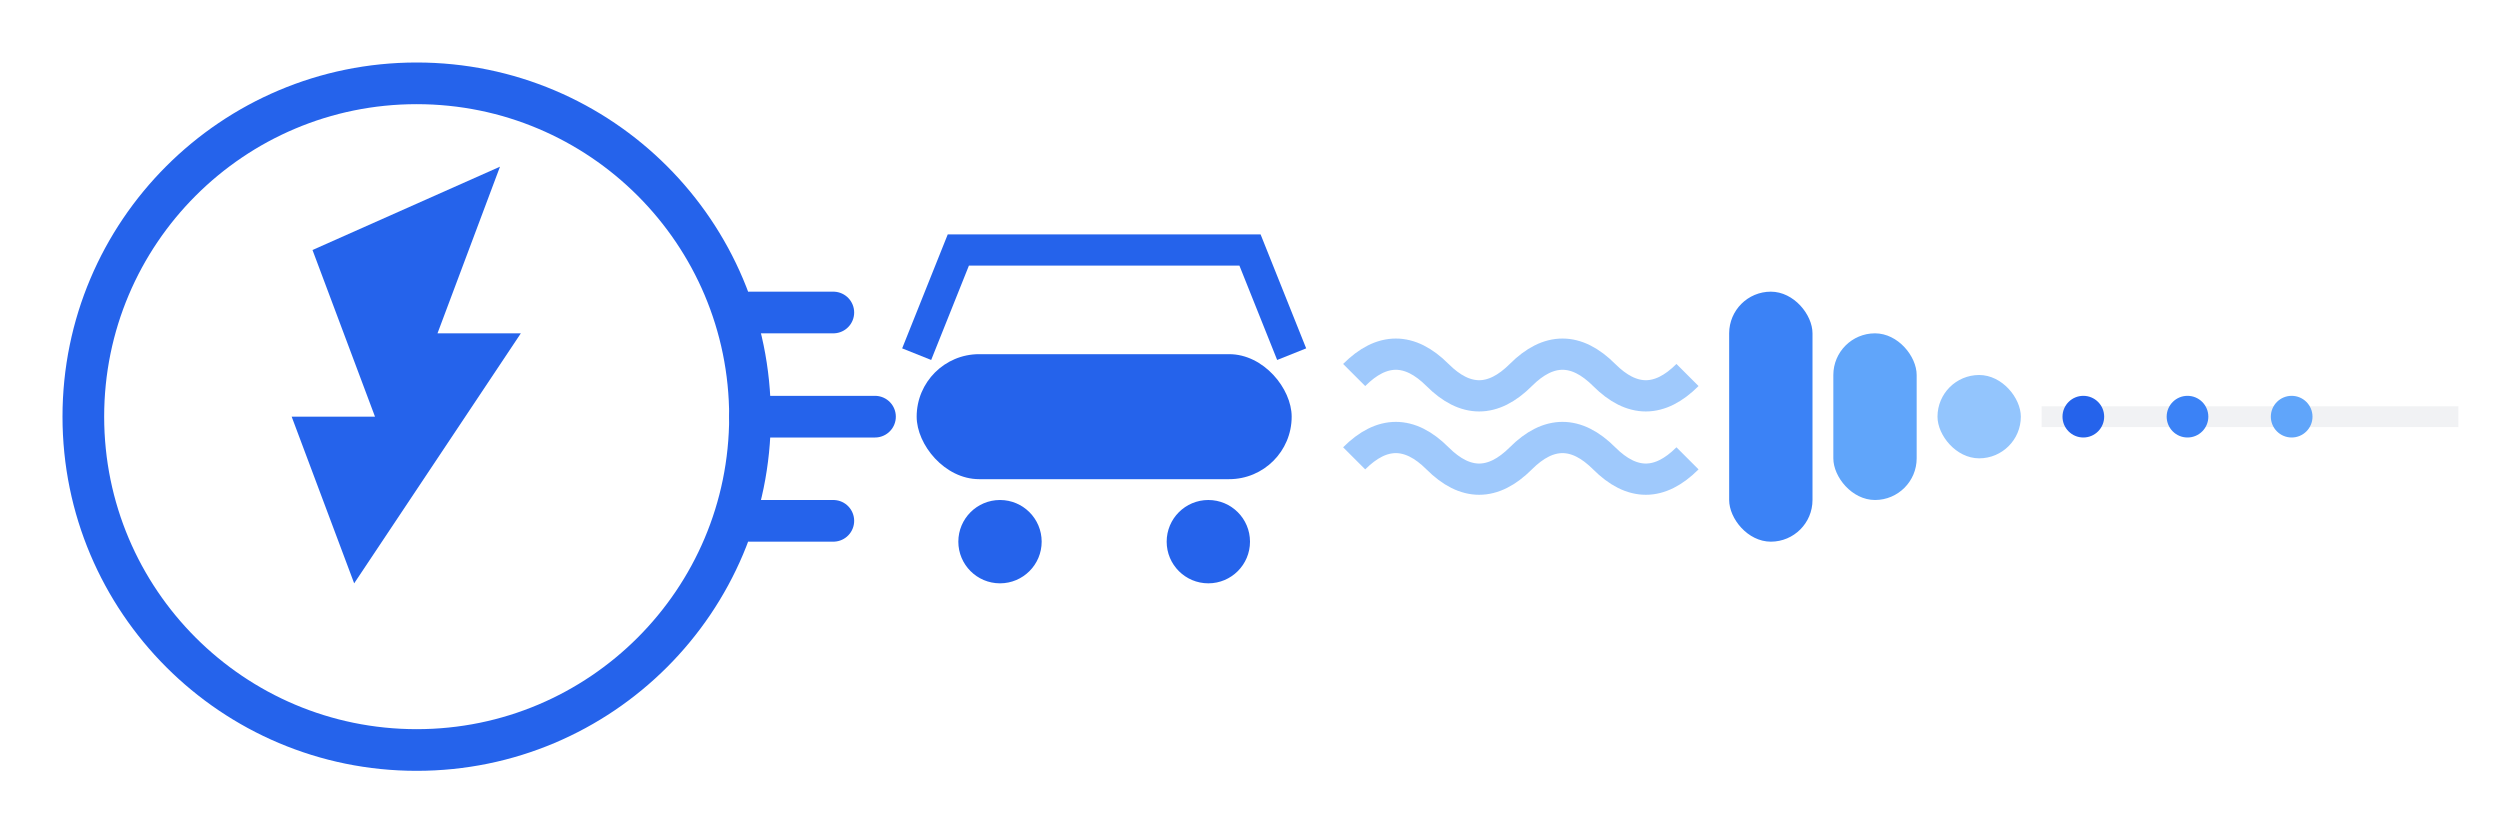 <svg width="120" height="40" viewBox="0 0 120 40" fill="none" xmlns="http://www.w3.org/2000/svg">
  <!-- Main circle representing current/energy -->
  <circle cx="20" cy="20" r="16" stroke="#2563EB" stroke-width="2" fill="none"/>
  
  <!-- Lightning bolt inside circle -->
  <path d="M15 12L18 20H14L17 28L25 16H21L24 8L15 12Z" fill="#2563EB"/>
  
  <!-- Power lines extending from circle -->
  <path d="M36 20H42" stroke="#2563EB" stroke-width="2" stroke-linecap="round"/>
  <path d="M36 15H40" stroke="#2563EB" stroke-width="2" stroke-linecap="round"/>
  <path d="M36 25H40" stroke="#2563EB" stroke-width="2" stroke-linecap="round"/>
  
  <!-- Car silhouette -->
  <rect x="44" y="17" width="18" height="6" rx="3" fill="#2563EB"/>
  <circle cx="48" cy="26" r="2" fill="#2563EB"/>
  <circle cx="58" cy="26" r="2" fill="#2563EB"/>
  <path d="M44 17L46 12H60L62 17" stroke="#2563EB" stroke-width="1.5" fill="none"/>
  
  <!-- Subtle wave pattern suggesting movement/current -->
  <path d="M65 18Q67 16 69 18T73 18Q75 16 77 18T81 18" stroke="#60A5FA" stroke-width="1.5" fill="none" opacity="0.6"/>
  <path d="M65 22Q67 20 69 22T73 22Q75 20 77 22T81 22" stroke="#60A5FA" stroke-width="1.5" fill="none" opacity="0.6"/>
  
  <!-- Modern geometric accent -->
  <rect x="83" y="14" width="4" height="12" rx="2" fill="#3B82F6"/>
  <rect x="88" y="16" width="4" height="8" rx="2" fill="#60A5FA"/>
  <rect x="93" y="18" width="4" height="4" rx="2" fill="#93C5FD"/>
  
  <!-- Connection lines showing flow -->
  <path d="M98 20H118" stroke="#E5E7EB" stroke-width="1" opacity="0.5"/>
  <circle cx="100" cy="20" r="1" fill="#2563EB"/>
  <circle cx="105" cy="20" r="1" fill="#3B82F6"/>
  <circle cx="110" cy="20" r="1" fill="#60A5FA"/>
</svg>

